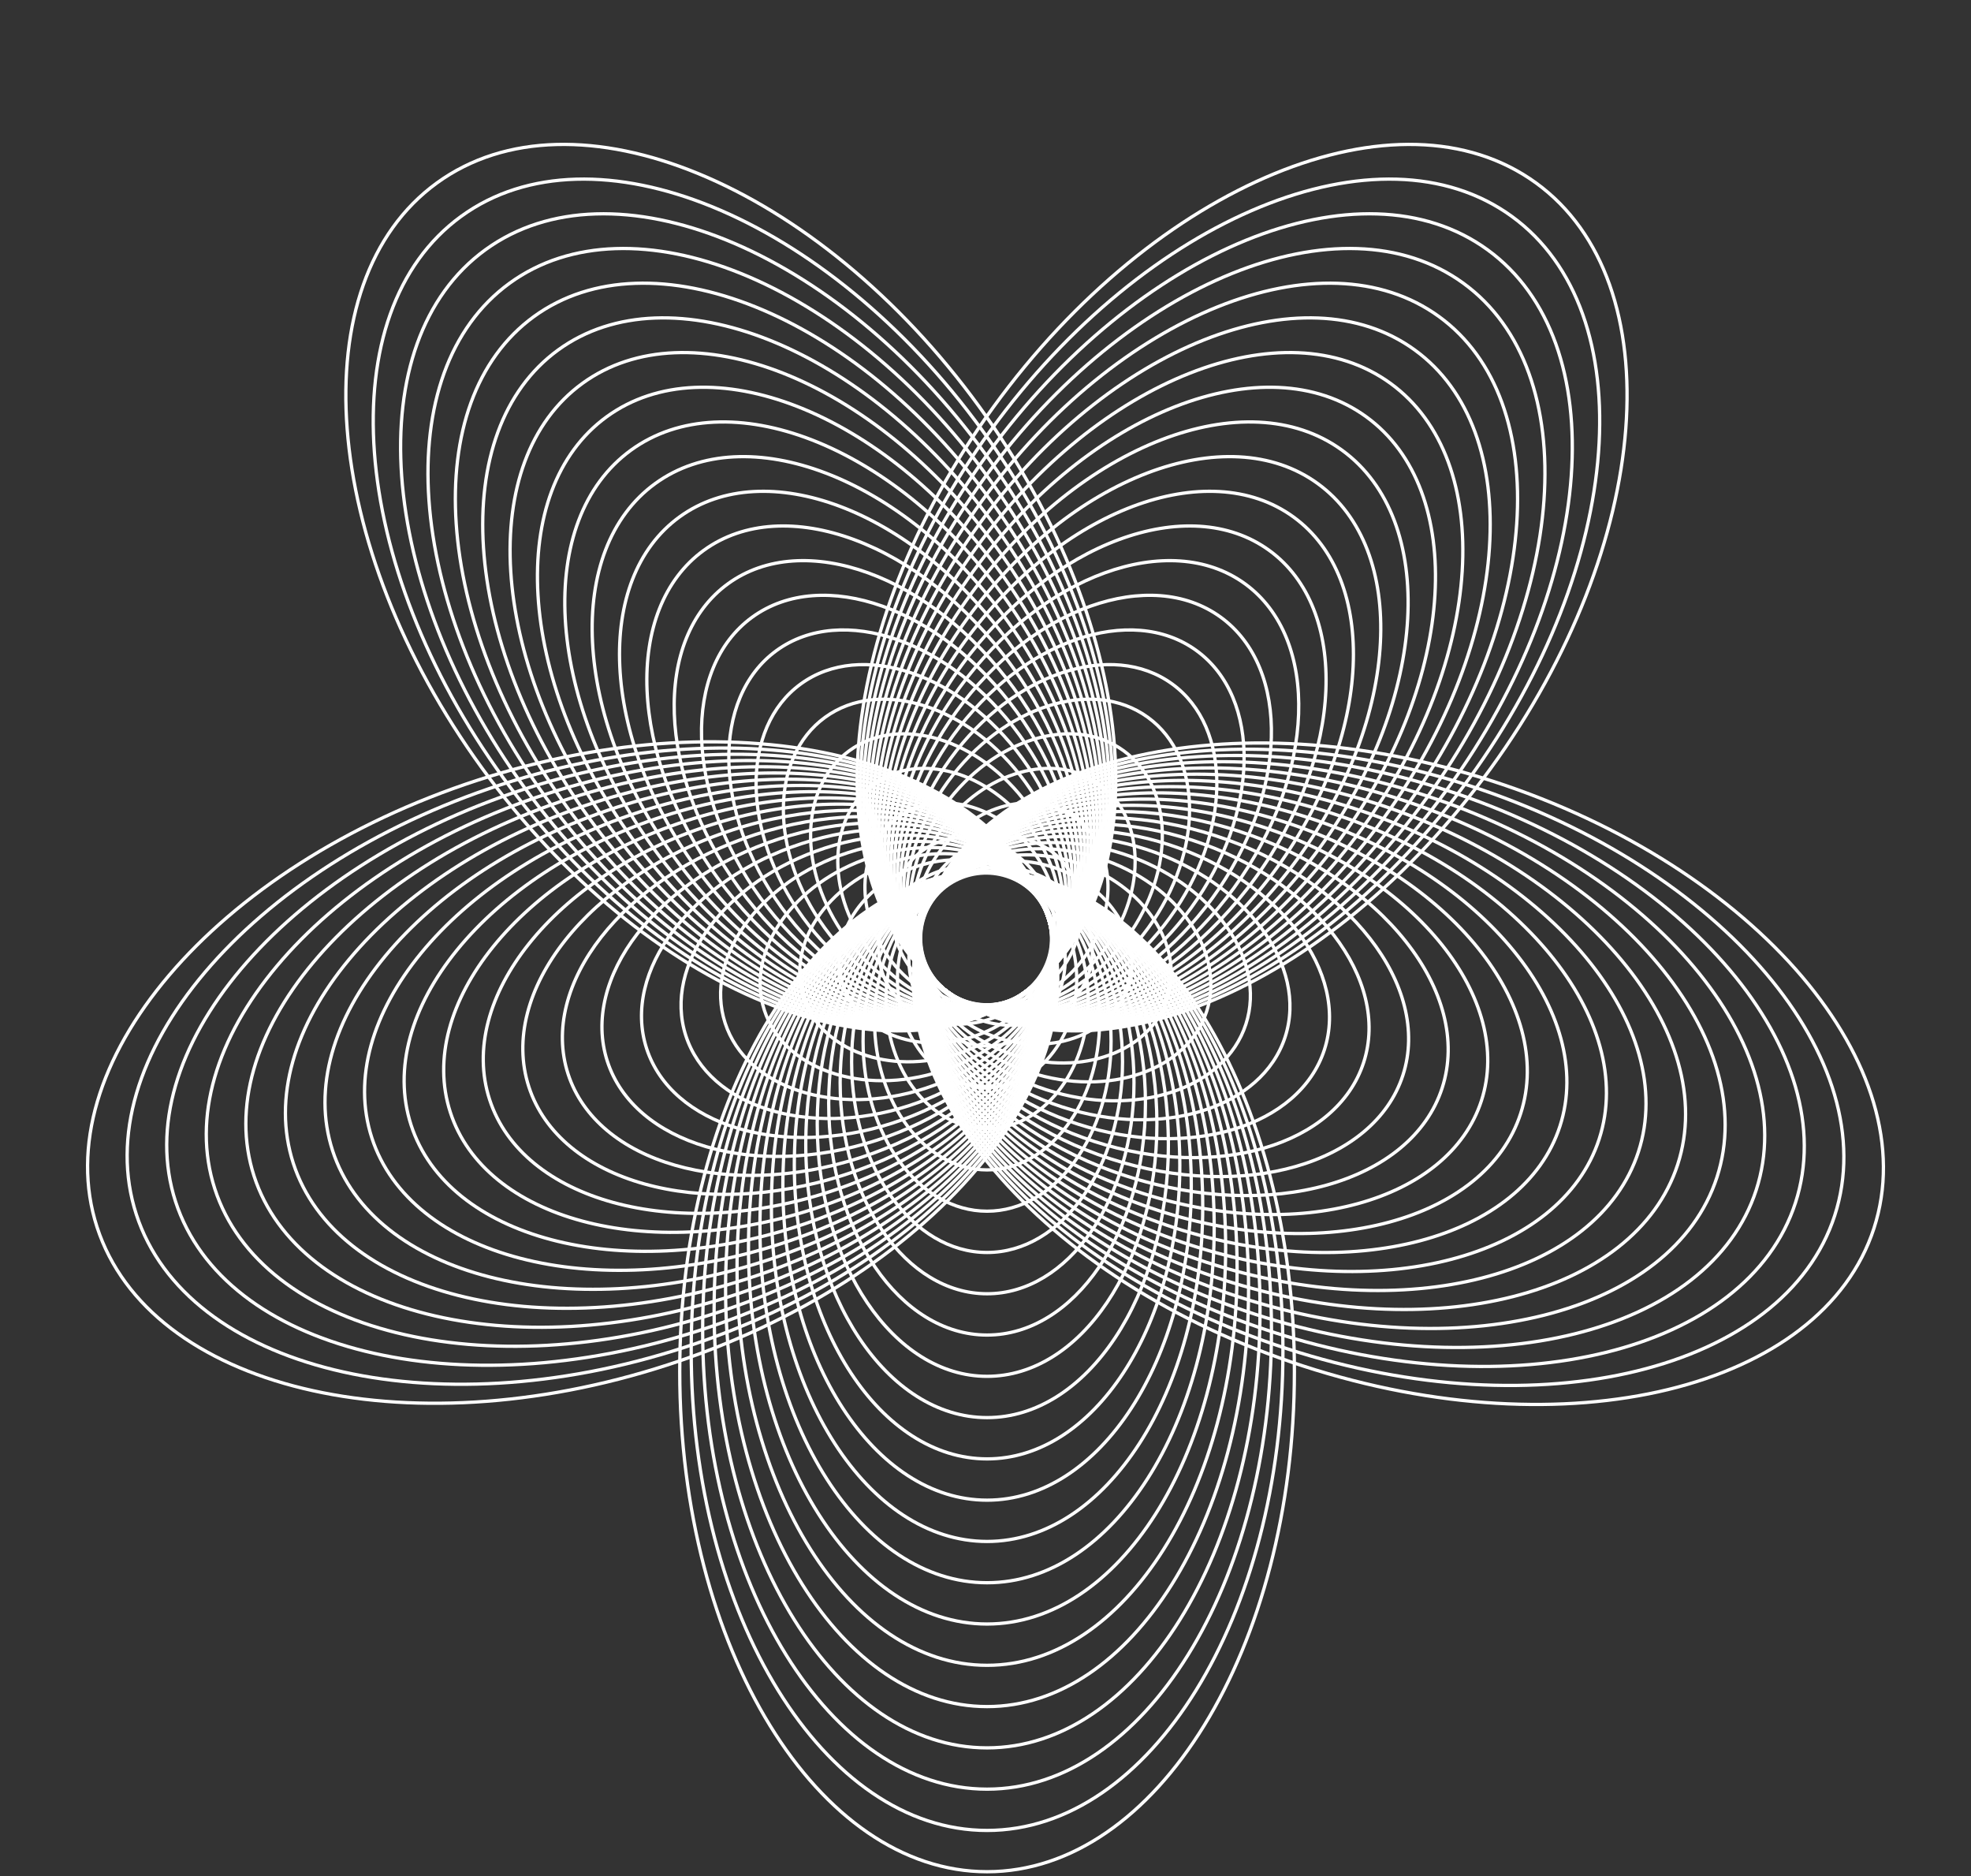 <?xml version="1.0" encoding="UTF-8"?> <svg xmlns="http://www.w3.org/2000/svg" width="600" height="571" viewBox="0 0 600 571" fill="none"><rect x="0" y="0" width="600" height="571" fill="#333333" stroke="none"/> <path d="M300.477 305.804C311.693 305.804 320.785 296.711 320.785 285.495C320.785 274.279 311.693 265.186 300.477 265.186C289.26 265.186 280.168 274.279 280.168 285.495C280.168 296.711 289.26 305.804 300.477 305.804Z" stroke="white"></path> <path d="M394.032 417.422C394.032 459.521 383.523 497.611 366.558 525.16C349.589 552.717 326.211 569.658 300.477 569.658C274.743 569.658 251.365 552.717 234.396 525.16C217.431 497.611 206.922 459.521 206.922 417.422C206.922 375.323 217.431 337.233 234.396 309.684C251.365 282.127 274.743 265.187 300.477 265.187C326.211 265.187 349.589 282.127 366.558 309.684C383.523 337.233 394.032 375.323 394.032 417.422Z" stroke="white"></path> <path d="M324.274 291.777C324.274 306.516 313.57 318.368 300.477 318.368C287.385 318.368 276.681 306.516 276.681 291.777C276.681 277.039 287.385 265.187 300.477 265.187C313.57 265.187 324.274 277.039 324.274 291.777Z" stroke="white"></path> <path d="M327.761 298.06C327.761 316.305 315.464 330.933 300.477 330.933C285.49 330.933 273.192 316.305 273.192 298.06C273.192 279.815 285.49 265.187 300.477 265.187C315.464 265.187 327.761 279.815 327.761 298.06Z" stroke="white"></path> <path d="M331.249 304.342C331.249 326.084 317.368 343.497 300.477 343.497C283.586 343.497 269.705 326.084 269.705 304.342C269.705 282.6 283.586 265.187 300.477 265.187C317.368 265.187 331.249 282.6 331.249 304.342Z" stroke="white"></path> <path d="M334.738 310.624C334.738 323.211 330.877 334.587 324.658 342.805C318.439 351.023 309.885 356.062 300.477 356.062C291.069 356.062 282.515 351.023 276.297 342.805C270.078 334.587 266.217 323.211 266.217 310.624C266.217 298.038 270.078 286.661 276.297 278.443C282.515 270.225 291.069 265.187 300.477 265.187C309.885 265.187 318.439 270.225 324.658 278.443C330.877 286.661 334.738 298.038 334.738 310.624Z" stroke="white"></path> <path d="M338.226 316.906C338.226 331.231 333.972 344.18 327.12 353.536C320.267 362.892 310.841 368.626 300.477 368.626C290.113 368.626 280.688 362.892 273.835 353.536C266.983 344.18 262.729 331.231 262.729 316.906C262.729 302.581 266.983 289.632 273.835 280.277C280.688 270.921 290.113 265.187 300.477 265.187C310.841 265.187 320.267 270.921 327.12 280.277C333.972 289.632 338.226 302.581 338.226 316.906Z" stroke="white"></path> <path d="M341.713 323.189C341.713 339.251 337.068 353.773 329.582 364.265C322.096 374.759 311.798 381.191 300.477 381.191C289.155 381.191 278.858 374.759 271.372 364.265C263.886 353.773 259.241 339.251 259.241 323.189C259.241 307.126 263.886 292.604 271.372 282.112C278.858 271.618 289.155 265.187 300.477 265.187C311.798 265.187 322.096 271.618 329.582 282.112C337.068 292.604 341.713 307.126 341.713 323.189Z" stroke="white"></path> <path d="M345.201 329.471C345.201 347.271 340.164 363.364 332.045 374.994C323.926 386.626 312.757 393.755 300.477 393.755C288.197 393.755 277.028 386.626 268.909 374.994C260.79 363.364 255.753 347.271 255.753 329.471C255.753 311.671 260.79 295.578 268.909 283.948C277.028 272.316 288.197 265.187 300.477 265.187C312.757 265.187 323.926 272.316 332.045 283.948C340.164 295.578 345.201 311.671 345.201 329.471Z" stroke="white"></path> <path d="M348.689 335.753C348.689 355.29 343.26 372.955 334.509 385.722C325.756 398.491 313.715 406.32 300.477 406.32C287.238 406.32 275.197 398.491 266.445 385.722C257.693 372.955 252.265 355.29 252.265 335.753C252.265 316.216 257.693 298.551 266.445 285.784C275.197 273.015 287.238 265.187 300.477 265.187C313.715 265.187 325.756 273.015 334.509 285.784C343.26 298.551 348.689 316.216 348.689 335.753Z" stroke="white"></path> <path d="M352.177 342.035C352.177 363.308 346.357 382.545 336.973 396.449C327.588 410.357 314.675 418.884 300.477 418.884C286.279 418.884 273.366 410.357 263.98 396.449C254.597 382.545 248.777 363.308 248.777 342.035C248.777 320.762 254.597 301.525 263.98 287.621C273.366 273.714 286.279 265.187 300.477 265.187C314.675 265.187 327.588 273.714 336.973 287.621C346.357 301.525 352.177 320.762 352.177 342.035Z" stroke="white"></path> <path d="M355.665 348.318C355.665 371.327 349.454 392.135 339.438 407.176C329.42 422.221 315.635 431.449 300.477 431.449C285.319 431.449 271.534 422.221 261.516 407.176C251.5 392.135 245.289 371.327 245.289 348.318C245.289 325.308 251.5 304.5 261.516 289.459C271.534 274.414 285.319 265.187 300.477 265.187C315.635 265.187 329.42 274.414 339.438 289.459C349.454 304.5 355.665 325.308 355.665 348.318Z" stroke="white"></path> <path d="M359.153 354.6C359.153 379.345 352.551 401.725 341.903 417.903C331.253 434.086 316.596 444.013 300.477 444.013C284.358 444.013 269.702 434.086 259.051 417.903C248.403 401.725 241.801 379.345 241.801 354.6C241.801 329.855 248.403 307.475 259.051 291.296C269.702 275.114 284.358 265.187 300.477 265.187C316.596 265.187 331.253 275.114 341.903 291.296C352.551 307.475 359.153 329.855 359.153 354.6Z" stroke="white"></path> <path d="M362.641 360.882C362.641 387.363 355.648 411.314 344.368 428.63C333.086 445.95 317.557 456.577 300.477 456.577C283.398 456.577 267.869 445.95 256.586 428.63C245.306 411.314 238.313 387.363 238.313 360.882C238.313 334.401 245.306 310.45 256.586 293.134C267.869 275.814 283.398 265.187 300.477 265.187C317.557 265.187 333.086 275.814 344.368 293.134C355.648 310.45 362.641 334.401 362.641 360.882Z" stroke="white"></path> <path d="M366.129 367.164C366.129 395.381 358.745 420.903 346.833 439.356C334.918 457.814 318.517 469.142 300.477 469.142C282.436 469.142 266.036 457.814 254.121 439.356C242.209 420.903 234.825 395.381 234.825 367.164C234.825 338.948 242.209 313.425 254.121 294.973C266.036 276.515 282.436 265.187 300.477 265.187C318.517 265.187 334.918 276.515 346.833 294.973C358.745 313.425 366.129 338.948 366.129 367.164Z" stroke="white"></path> <path d="M369.617 373.446C369.617 403.399 361.842 430.492 349.299 450.082C336.752 469.677 319.479 481.706 300.477 481.706C281.475 481.706 264.202 469.677 251.655 450.082C239.112 430.492 231.337 403.399 231.337 373.446C231.337 343.494 239.112 316.401 251.655 296.811C264.202 277.216 281.475 265.187 300.477 265.187C319.479 265.187 336.752 277.216 349.299 296.811C361.842 316.401 369.617 343.494 369.617 373.446Z" stroke="white"></path> <path d="M373.105 379.729C373.105 411.416 364.939 440.081 351.764 460.808C338.585 481.54 320.44 494.271 300.477 494.271C280.514 494.271 262.369 481.54 249.19 460.808C236.015 440.081 227.85 411.416 227.85 379.729C227.85 348.041 236.015 319.377 249.19 298.65C262.369 277.917 280.514 265.187 300.477 265.187C320.44 265.187 338.585 277.917 351.764 298.65C364.939 319.377 373.105 348.041 373.105 379.729Z" stroke="white"></path> <path d="M376.592 386.011C376.592 419.434 368.036 449.669 354.229 471.533C340.419 493.403 321.402 506.835 300.477 506.835C279.552 506.835 260.535 493.403 246.724 471.533C232.917 449.669 224.361 419.434 224.361 386.011C224.361 352.588 232.917 322.352 246.724 300.489C260.535 278.618 279.552 265.187 300.477 265.187C321.402 265.187 340.419 278.618 354.229 300.489C368.036 322.352 376.592 352.588 376.592 386.011Z" stroke="white"></path> <path d="M380.08 392.293C380.08 427.452 371.134 459.258 356.695 482.259C342.252 505.266 322.363 519.4 300.477 519.4C278.591 519.4 258.702 505.266 244.259 482.259C229.82 459.258 220.874 427.452 220.874 392.293C220.874 357.135 229.82 325.328 244.259 302.327C258.702 279.32 278.591 265.187 300.477 265.187C322.363 265.187 342.252 279.32 356.695 302.327C371.134 325.328 380.08 357.135 380.08 392.293Z" stroke="white"></path> <path d="M383.568 398.575C383.568 435.469 374.231 468.846 359.161 492.984C344.086 517.129 323.325 531.964 300.477 531.964C277.629 531.964 256.868 517.129 241.793 492.984C226.723 468.846 217.386 435.469 217.386 398.575C217.386 361.682 226.723 328.304 241.793 304.166C256.868 280.021 277.629 265.187 300.477 265.187C323.325 265.187 344.086 280.021 359.161 304.166C374.231 328.304 383.568 361.682 383.568 398.575Z" stroke="white"></path> <path d="M387.056 404.858C387.056 443.487 377.328 478.435 361.626 503.71C345.92 528.992 324.287 544.529 300.477 544.529C276.667 544.529 255.033 528.992 239.327 503.71C223.625 478.435 213.897 443.487 213.897 404.858C213.897 366.229 223.625 331.28 239.327 306.006C255.033 280.723 276.667 265.187 300.477 265.187C324.287 265.187 345.92 280.723 361.626 306.006C377.328 331.28 387.056 366.229 387.056 404.858Z" stroke="white"></path> <path d="M390.544 411.14C390.544 451.504 380.425 488.023 364.092 514.435C347.754 540.855 325.249 557.093 300.477 557.093C275.705 557.093 253.199 540.855 236.861 514.435C220.528 488.023 210.41 451.504 210.41 411.14C210.41 370.776 220.528 334.257 236.861 307.845C253.199 281.425 275.705 265.187 300.477 265.187C325.249 265.187 347.754 281.425 364.092 307.845C380.425 334.257 390.544 370.776 390.544 411.14Z" stroke="white"></path> <path d="M319.519 292.296C322.985 281.629 317.148 270.171 306.48 266.705C295.813 263.239 284.356 269.077 280.89 279.744C277.424 290.412 283.262 301.869 293.929 305.335C304.596 308.801 316.053 302.963 319.519 292.296Z" stroke="white"></path> <path d="M454.585 237.812C494.624 250.821 527.603 272.587 548.561 297.234C569.525 321.889 578.412 349.357 570.46 373.831C562.508 398.306 539.172 415.305 507.72 422.928C476.277 430.549 436.804 428.774 396.765 415.764C356.726 402.755 323.748 380.99 302.79 356.342C281.826 331.688 272.938 304.22 280.891 279.745C288.843 255.27 312.178 238.272 343.631 230.648C375.073 223.027 414.547 224.802 454.585 237.812Z" stroke="white"></path> <path d="M313.534 265.33C327.551 269.884 335.516 283.727 331.47 296.179C327.424 308.631 312.844 315.148 298.827 310.594C284.81 306.039 276.845 292.197 280.891 279.745C284.937 267.293 299.517 260.776 313.534 265.33Z" stroke="white"></path> <path d="M320.587 263.954C337.939 269.592 348.051 285.808 343.419 300.062C338.788 314.315 321.076 321.49 303.724 315.852C286.372 310.214 276.26 293.998 280.891 279.745C285.522 265.492 303.235 258.316 320.587 263.954Z" stroke="white"></path> <path d="M327.639 262.578C348.317 269.297 360.588 287.88 355.369 303.944C350.149 320.008 329.298 327.829 308.62 321.111C287.943 314.392 275.671 295.809 280.891 279.745C286.11 263.68 306.961 255.859 327.639 262.578Z" stroke="white"></path> <path d="M334.692 261.202C346.662 265.092 356.288 272.279 362.183 280.733C368.077 289.187 370.226 298.879 367.318 307.827C364.411 316.774 356.976 323.353 347.238 326.727C337.501 330.102 325.488 330.259 313.518 326.369C301.547 322.48 291.921 315.293 286.026 306.838C280.132 298.385 277.984 288.692 280.891 279.745C283.798 270.797 291.233 264.219 300.971 260.844C310.709 257.469 322.721 257.313 334.692 261.202Z" stroke="white"></path> <path d="M341.744 259.826C355.368 264.253 366.369 272.3 373.149 281.708C379.93 291.116 382.471 301.852 379.268 311.709C376.065 321.566 367.7 328.758 356.684 332.384C345.669 336.01 332.039 336.054 318.415 331.628C304.791 327.201 293.79 319.154 287.01 309.746C280.23 300.338 277.688 289.601 280.891 279.745C284.094 269.888 292.46 262.696 303.476 259.069C314.491 255.443 328.12 255.399 341.744 259.826Z" stroke="white"></path> <path d="M348.797 258.451C364.073 263.415 376.448 272.32 384.114 282.682C391.781 293.045 394.716 304.825 391.217 315.592C387.719 326.36 378.42 334.165 366.126 338.043C353.834 341.92 338.588 341.85 323.311 336.887C308.035 331.923 295.66 323.018 287.994 312.656C280.327 302.293 277.392 290.513 280.891 279.745C284.389 268.978 293.688 261.172 305.982 257.295C318.274 253.418 333.52 253.487 348.797 258.451Z" stroke="white"></path> <path d="M355.85 257.075C372.778 262.575 386.527 272.339 395.079 283.654C403.632 294.971 406.962 307.796 403.167 319.475C399.372 331.153 389.14 339.573 375.569 343.701C362 347.828 345.137 347.645 328.208 342.145C311.28 336.644 297.531 326.881 288.979 315.566C280.426 304.249 277.096 291.424 280.891 279.745C284.686 268.066 294.918 259.647 308.489 255.519C322.058 251.392 338.921 251.574 355.85 257.075Z" stroke="white"></path> <path d="M362.902 255.698C381.482 261.736 396.605 272.357 406.043 284.625C415.483 296.896 419.207 310.766 415.116 323.357C411.025 335.948 399.859 344.98 385.01 349.359C370.164 353.736 351.686 353.44 333.105 347.403C314.525 341.366 299.402 330.744 289.964 318.476C280.524 306.206 276.8 292.335 280.891 279.745C284.982 267.154 296.148 258.121 310.997 253.743C325.843 249.365 344.321 249.661 362.902 255.698Z" stroke="white"></path> <path d="M369.955 254.323C390.186 260.896 406.683 272.376 417.007 285.597C427.334 298.821 431.453 313.736 427.066 327.24C422.678 340.743 410.578 350.389 394.451 355.017C378.328 359.645 358.234 359.236 338.002 352.662C317.77 346.088 301.273 334.609 290.949 321.388C280.623 308.164 276.503 293.248 280.891 279.745C285.278 266.241 297.379 256.596 313.506 251.967C329.629 247.34 349.723 247.749 369.955 254.323Z" stroke="white"></path> <path d="M377.007 252.946C398.89 260.057 416.761 272.394 427.971 286.567C439.184 300.744 443.7 316.706 439.016 331.122C434.331 345.539 421.296 355.797 403.892 360.676C386.492 365.553 364.782 365.03 342.899 357.92C321.016 350.81 303.146 338.473 291.936 324.299C280.723 310.122 276.207 294.161 280.891 279.744C285.575 265.328 298.611 255.069 316.015 250.191C333.415 245.313 355.124 245.836 377.007 252.946Z" stroke="white"></path> <path d="M384.06 251.571C407.594 259.217 426.838 272.412 438.934 287.538C451.034 302.668 455.946 319.675 450.965 335.005C445.984 350.335 432.013 361.207 413.332 366.335C394.655 371.462 371.33 370.825 347.796 363.179C324.262 355.532 305.018 342.337 292.921 327.211C280.822 312.081 275.91 295.074 280.891 279.745C285.872 264.415 299.842 253.543 318.524 248.414C337.201 243.287 360.526 243.924 384.06 251.571Z" stroke="white"></path> <path d="M391.112 250.195C416.297 258.378 436.915 272.43 449.898 288.509C462.884 304.591 468.192 322.644 462.915 338.888C457.637 355.131 442.731 366.616 422.771 371.994C402.818 377.371 377.878 376.621 352.693 368.438C327.508 360.254 306.89 346.202 293.908 330.124C280.922 314.041 275.613 295.988 280.891 279.745C286.169 263.501 301.075 252.017 321.034 246.638C340.988 241.261 365.928 242.012 391.112 250.195Z" stroke="white"></path> <path d="M398.165 248.819C425 257.538 446.992 272.447 460.86 289.478C474.733 306.514 480.439 325.613 474.864 342.77C469.289 359.928 453.447 372.025 432.211 377.653C410.98 383.279 384.425 382.415 357.59 373.696C330.754 364.976 308.763 350.067 294.894 333.036C281.022 316.001 275.316 296.902 280.891 279.744C286.465 262.587 302.308 250.489 323.544 244.861C344.774 239.235 371.329 240.099 398.165 248.819Z" stroke="white"></path> <path d="M405.218 247.443C433.704 256.699 457.069 272.465 471.823 290.448C486.582 308.436 492.685 328.581 486.813 346.653C480.942 364.725 464.163 377.435 441.65 383.312C419.143 389.188 390.973 388.21 362.487 378.954C334.001 369.699 310.636 353.932 295.881 335.949C281.122 317.961 275.019 297.816 280.891 279.745C286.763 261.673 303.541 248.963 326.054 243.085C348.561 237.209 376.731 238.187 405.218 247.443Z" stroke="white"></path> <path d="M412.27 246.067C442.407 255.859 467.145 272.482 482.786 291.418C498.432 310.358 504.932 331.549 498.763 350.535C492.594 369.521 474.88 382.844 451.089 388.971C427.305 395.097 397.521 394.005 367.384 384.213C337.247 374.421 312.509 357.797 296.868 338.862C281.222 319.921 274.722 298.73 280.891 279.744C287.06 260.758 304.775 247.435 328.565 241.308C352.349 235.183 382.133 236.275 412.27 246.067Z" stroke="white"></path> <path d="M419.323 244.692C451.11 255.02 477.221 272.5 493.749 292.388C510.281 312.281 517.178 334.518 510.712 354.418C504.246 374.319 485.595 388.255 460.528 394.631C435.467 401.006 404.068 399.8 372.281 389.472C340.493 379.144 314.382 361.663 297.855 341.776C281.323 321.882 274.425 299.645 280.891 279.745C287.357 259.844 306.008 245.909 331.075 239.532C356.136 233.157 387.535 234.363 419.323 244.692Z" stroke="white"></path> <path d="M426.375 243.316C459.813 254.18 487.298 272.518 504.711 293.357C522.13 314.203 529.425 337.486 522.662 358.301C515.899 379.116 496.311 393.665 469.967 400.291C443.63 406.915 410.615 405.595 377.178 394.731C343.74 383.866 316.255 365.528 298.842 344.689C281.423 323.843 274.128 300.56 280.891 279.745C287.654 258.93 307.242 244.382 333.586 237.756C359.923 231.131 392.938 232.451 426.375 243.316Z" stroke="white"></path> <path d="M433.428 241.94C468.516 253.34 497.374 272.535 515.674 294.326C533.979 316.124 541.672 340.454 534.612 362.184C527.551 383.914 507.027 399.074 479.405 405.95C451.792 412.823 417.163 411.39 382.075 399.989C346.987 388.588 318.129 369.393 299.829 347.602C281.524 325.804 273.831 301.475 280.891 279.745C287.952 258.015 308.476 242.854 336.098 235.979C363.711 229.105 398.34 230.539 433.428 241.94Z" stroke="white"></path> <path d="M440.48 240.564C477.219 252.501 507.45 272.552 526.636 295.296C545.828 318.046 553.919 343.422 546.561 366.066C539.203 388.711 517.742 404.484 488.844 411.609C459.954 418.732 423.71 417.184 386.971 405.247C350.233 393.31 320.002 373.259 300.816 350.515C281.624 327.765 273.533 302.39 280.891 279.745C288.249 257.1 309.71 241.327 338.608 234.202C367.498 227.079 403.742 228.627 440.48 240.564Z" stroke="white"></path> <path d="M447.533 239.188C485.922 251.661 517.527 272.569 537.599 296.265C557.677 319.967 566.166 346.389 558.511 369.949C550.856 393.509 528.457 409.894 498.282 417.268C468.116 424.641 430.257 422.979 391.869 410.506C353.48 398.032 321.875 377.124 301.803 353.429C281.725 329.726 273.236 303.304 280.891 279.745C288.546 256.185 310.944 239.799 341.12 232.425C371.286 225.053 409.145 226.714 447.533 239.188Z" stroke="white"></path> <path d="M312.509 269.151C303.435 262.558 290.734 264.57 284.141 273.644C277.549 282.718 279.56 295.418 288.634 302.011C297.708 308.604 310.409 306.592 317.002 297.518C323.594 288.444 321.583 275.744 312.509 269.151Z" stroke="white"></path> <path d="M302.429 123.859C327.174 89.8 358.065 65.162 387.983 52.846C417.909 40.527 446.779 40.562 467.598 55.689C488.418 70.815 497.373 98.261 494.904 130.529C492.436 162.788 478.55 199.781 453.804 233.84C429.059 267.899 398.168 292.538 368.251 304.853C338.324 317.173 309.454 317.137 288.635 302.011C267.815 286.885 258.86 259.439 261.329 227.17C263.797 194.911 277.684 157.919 302.429 123.859Z" stroke="white"></path> <path d="M285.013 266.511C293.676 254.587 309.302 251.29 319.895 258.986C330.487 266.681 332.18 282.562 323.517 294.485C314.854 306.409 299.227 309.706 288.635 302.011C278.043 294.315 276.35 278.434 285.013 266.511Z" stroke="white"></path> <path d="M285.884 259.378C296.608 244.618 315.155 240.012 327.28 248.821C339.404 257.63 340.755 276.693 330.031 291.453C319.307 306.214 300.76 310.82 288.635 302.011C276.51 293.202 275.16 274.139 285.884 259.378Z" stroke="white"></path> <path d="M286.755 252.246C299.534 234.656 321 228.728 334.665 238.656C348.33 248.584 349.325 270.831 336.545 288.421C323.766 306.011 302.3 311.939 288.635 302.011C274.97 292.083 273.975 269.836 286.755 252.246Z" stroke="white"></path> <path d="M287.625 245.113C295.024 234.93 304.834 227.996 314.696 225.003C324.557 222.009 334.439 222.961 342.05 228.491C349.661 234.021 353.62 243.125 353.821 253.429C354.021 263.733 350.458 275.206 343.06 285.388C335.662 295.571 325.851 302.505 315.99 305.499C306.128 308.492 296.246 307.54 288.635 302.011C281.024 296.481 277.065 287.377 276.865 277.073C276.664 266.769 280.227 255.296 287.625 245.113Z" stroke="white"></path> <path d="M288.496 237.981C296.916 226.391 307.969 218.416 319.011 214.875C330.055 211.333 341.051 212.234 349.435 218.326C357.82 224.418 362.075 234.597 362.12 246.194C362.164 257.791 357.994 270.767 349.574 282.356C341.154 293.946 330.102 301.921 319.059 305.462C308.016 309.003 297.02 308.103 288.635 302.011C280.25 295.919 275.996 285.739 275.951 274.142C275.906 262.546 280.076 249.57 288.496 237.981Z" stroke="white"></path> <path d="M289.367 230.849C298.808 217.854 311.102 208.836 323.326 204.747C335.55 200.658 347.661 201.507 356.821 208.162C365.98 214.817 370.53 226.072 370.419 238.962C370.307 251.851 365.53 266.33 356.089 279.325C346.647 292.32 334.353 301.337 322.13 305.426C309.905 309.515 297.794 308.666 288.635 302.011C279.476 295.357 274.926 284.101 275.037 271.211C275.148 258.322 279.925 243.844 289.367 230.849Z" stroke="white"></path> <path d="M290.238 223.716C300.7 209.315 314.235 199.256 327.639 194.619C341.045 189.982 354.271 190.779 364.206 197.997C374.14 205.215 378.985 217.547 378.718 231.73C378.45 245.911 373.066 261.892 362.603 276.292C352.14 290.693 338.606 300.751 325.202 305.388C311.796 310.026 298.57 309.229 288.635 302.011C278.7 294.793 273.855 282.46 274.123 268.278C274.391 254.097 279.775 238.116 290.238 223.716Z" stroke="white"></path> <path d="M291.109 216.583C302.592 200.778 317.367 189.677 331.951 184.492C346.538 179.306 360.881 180.051 371.591 187.832C382.301 195.614 387.441 209.024 387.017 224.5C386.592 239.972 380.601 257.454 369.117 273.26C357.634 289.065 342.859 300.166 328.275 305.351C313.688 310.537 299.345 309.793 288.635 302.011C277.925 294.23 272.785 280.819 273.209 265.344C273.634 249.871 279.625 232.389 291.109 216.583Z" stroke="white"></path> <path d="M291.979 209.45C304.483 192.24 320.499 180.098 336.263 174.365C352.031 168.63 367.489 169.321 378.976 177.667C390.463 186.012 395.897 200.501 395.316 217.269C394.734 234.033 388.136 253.017 375.632 270.227C363.128 287.438 347.112 299.58 331.348 305.313C315.581 311.047 300.122 310.356 288.635 302.011C277.148 293.665 271.714 279.176 272.295 262.409C272.877 245.644 279.475 226.661 291.979 209.45Z" stroke="white"></path> <path d="M292.85 202.318C306.375 183.703 323.63 170.52 340.574 164.238C357.522 157.955 374.098 158.592 386.361 167.502C398.625 176.412 404.353 191.979 403.615 210.039C402.877 228.095 395.671 248.58 382.146 267.195C368.622 285.81 351.366 298.994 334.422 305.275C317.474 311.558 300.898 310.921 288.635 302.011C276.372 293.101 270.643 277.534 271.382 259.474C272.12 241.418 279.326 220.933 292.85 202.318Z" stroke="white"></path> <path d="M293.721 195.185C308.266 175.166 326.761 160.941 344.885 154.111C363.013 147.279 380.706 147.863 393.746 157.337C406.787 166.812 412.809 183.458 411.914 202.81C411.019 222.158 403.205 244.144 388.66 264.163C374.116 284.182 355.62 298.407 337.496 305.237C319.368 312.069 301.675 311.485 288.635 302.011C275.595 292.537 269.572 275.89 270.468 256.538C271.363 237.191 279.176 215.205 293.721 195.185Z" stroke="white"></path> <path d="M294.592 188.052C310.157 166.629 329.892 151.363 349.196 143.984C368.504 136.603 387.314 137.133 401.132 147.172C414.949 157.211 421.266 174.937 420.213 195.581C419.161 216.22 410.74 239.707 395.175 261.13C379.61 282.554 359.874 297.82 340.571 305.199C321.262 312.579 302.453 312.05 288.635 302.011C274.817 291.972 268.501 274.246 269.554 253.602C270.606 232.963 279.027 209.476 294.592 188.052Z" stroke="white"></path> <path d="M295.463 180.92C312.048 158.092 333.023 141.785 353.506 133.857C373.995 125.928 393.922 126.404 408.517 137.007C423.112 147.611 429.722 166.416 428.512 188.353C427.302 210.283 418.275 235.27 401.689 258.098C385.104 280.926 364.129 297.234 343.646 305.161C323.157 313.09 303.23 312.615 288.635 302.011C274.04 291.407 267.43 272.602 268.64 250.666C269.849 228.736 278.877 203.748 295.463 180.92Z" stroke="white"></path> <path d="M296.333 173.788C313.939 149.556 336.154 132.207 357.816 123.731C379.485 115.253 400.529 115.674 415.902 126.843C431.275 138.012 438.178 157.896 436.811 181.124C435.444 204.346 425.809 230.834 408.204 255.066C390.598 279.298 368.383 296.647 346.721 305.123C325.052 313.601 304.008 313.18 288.635 302.011C273.262 290.842 266.359 270.957 267.726 247.729C269.093 224.508 278.728 198.019 296.333 173.788Z" stroke="white"></path> <path d="M297.204 166.655C315.83 141.019 339.284 122.628 362.126 113.604C384.974 104.577 407.137 104.944 423.287 116.678C439.438 128.412 446.635 149.376 445.11 173.896C443.586 198.408 433.344 226.398 414.718 252.033C396.092 277.669 372.638 296.06 349.796 305.084C326.948 314.111 304.785 313.745 288.635 302.011C272.484 290.277 265.288 269.312 266.812 244.792C268.336 220.28 278.579 192.291 297.204 166.655Z" stroke="white"></path> <path d="M298.075 159.522C317.721 132.482 342.414 113.051 366.436 103.478C390.464 93.902 413.744 94.214 430.672 106.513C447.601 118.812 455.091 140.857 453.409 166.668C451.728 192.471 440.878 221.961 421.232 249.001C401.587 276.041 376.893 295.473 352.872 305.046C328.843 314.621 305.563 314.31 288.635 302.011C271.706 289.712 264.216 267.667 265.898 241.856C267.579 216.052 278.429 186.562 298.075 159.522Z" stroke="white"></path> <path d="M298.946 152.39C319.611 123.946 345.545 103.473 370.745 93.352C395.953 83.228 420.351 83.484 438.058 96.349C455.764 109.213 463.547 132.338 461.708 159.44C459.87 186.535 448.412 217.526 427.747 245.97C407.081 274.413 381.148 294.887 355.947 305.008C330.739 315.132 306.341 314.876 288.635 302.011C270.928 289.147 263.145 266.022 264.984 238.919C266.823 211.825 278.28 180.834 298.946 152.39Z" stroke="white"></path> <path d="M299.817 145.257C321.502 115.41 348.675 93.895 375.055 83.225C401.442 72.552 426.958 72.754 445.443 86.183C463.927 99.613 472.004 123.818 470.007 152.212C468.011 180.598 455.947 213.089 434.261 242.937C412.576 272.785 385.403 294.299 359.023 304.969C332.635 315.642 307.119 315.441 288.635 302.011C270.15 288.581 262.074 264.376 264.07 235.982C266.066 207.596 278.131 175.105 299.817 145.257Z" stroke="white"></path> <path d="M300.687 138.124C323.393 106.873 351.805 84.317 379.364 73.099C406.931 61.877 433.565 62.023 452.828 76.018C472.091 90.013 480.46 115.299 478.306 144.984C476.153 174.661 463.481 208.653 440.776 239.904C418.07 271.156 389.658 293.712 362.099 304.93C334.532 316.152 307.898 316.006 288.635 302.011C269.372 288.015 261.003 262.73 263.157 233.045C265.31 203.368 277.982 169.376 300.687 138.124Z" stroke="white"></path> <path d="M301.558 130.992C325.284 98.337 354.935 74.74 383.673 62.972C412.42 51.202 440.172 51.293 460.213 65.853C480.254 80.414 488.917 106.78 486.605 137.757C484.295 168.725 471.015 204.217 447.29 236.872C423.564 269.528 393.913 293.125 365.175 304.892C336.428 316.663 308.676 316.572 288.635 302.011C268.594 287.45 259.931 261.085 262.243 230.107C264.553 199.139 277.833 163.647 301.558 130.992Z" stroke="white"></path> <path d="M288.076 269.151C279.001 275.744 276.99 288.444 283.583 297.518C290.175 306.592 302.876 308.604 311.95 302.011C321.024 295.418 323.035 282.718 316.443 273.644C309.85 264.57 297.15 262.558 288.076 269.151Z" stroke="white"></path> <path d="M146.78 233.84C122.035 199.781 108.148 162.789 105.68 130.529C103.211 98.261 112.167 70.815 132.986 55.689C153.806 40.562 182.676 40.527 212.602 52.846C242.52 65.162 273.41 89.8 298.156 123.86C322.901 157.919 336.788 194.911 339.256 227.17C341.725 259.439 332.769 286.885 311.95 302.011C291.13 317.137 262.26 317.173 232.334 304.854C202.417 292.538 171.526 267.899 146.78 233.84Z" stroke="white"></path> <path d="M277.068 294.486C268.405 282.562 270.098 266.682 280.69 258.986C291.282 251.29 306.909 254.588 315.572 266.511C324.235 278.435 322.542 294.315 311.95 302.011C301.357 309.707 285.731 306.409 277.068 294.486Z" stroke="white"></path> <path d="M270.554 291.453C259.83 276.693 261.18 257.63 273.305 248.821C285.43 240.012 303.977 244.618 314.701 259.378C325.425 274.139 324.074 293.202 311.95 302.011C299.825 310.82 281.278 306.214 270.554 291.453Z" stroke="white"></path> <path d="M264.039 288.421C251.26 270.832 252.255 248.585 265.92 238.656C279.585 228.728 301.05 234.656 313.83 252.246C326.61 269.836 325.615 292.083 311.95 302.011C298.285 311.939 276.819 306.011 264.039 288.421Z" stroke="white"></path> <path d="M257.525 285.389C250.127 275.206 246.564 263.733 246.764 253.429C246.964 243.125 250.923 234.021 258.535 228.491C266.146 222.962 276.028 222.01 285.889 225.003C295.751 227.997 305.561 234.931 312.959 245.113C320.357 255.296 323.921 266.769 323.72 277.073C323.52 287.377 319.561 296.481 311.95 302.011C304.338 307.541 294.457 308.493 284.595 305.499C274.733 302.506 264.923 295.572 257.525 285.389Z" stroke="white"></path> <path d="M251.01 282.357C242.59 270.767 238.42 257.791 238.465 246.195C238.51 234.598 242.765 224.418 251.149 218.326C259.534 212.235 270.53 211.334 281.573 214.875C292.616 218.416 303.668 226.392 312.088 237.981C320.509 249.57 324.678 262.546 324.634 274.143C324.589 285.74 320.334 295.919 311.95 302.011C303.565 308.103 292.569 309.004 281.526 305.463C270.483 301.921 259.431 293.946 251.01 282.357Z" stroke="white"></path> <path d="M244.496 279.324C235.055 266.329 230.278 251.85 230.166 238.962C230.055 226.072 234.605 214.816 243.764 208.161C252.923 201.507 265.034 200.658 277.259 204.747C289.482 208.836 301.776 217.853 311.218 230.848C320.659 243.843 325.436 258.322 325.548 271.21C325.659 284.1 321.109 295.356 311.95 302.011C302.79 308.665 290.679 309.515 278.455 305.425C266.231 301.337 253.938 292.319 244.496 279.324Z" stroke="white"></path> <path d="M237.982 276.292C227.519 261.891 222.135 245.911 221.867 231.73C221.599 217.547 226.444 205.214 236.379 197.996C246.313 190.779 259.54 189.982 272.946 194.619C286.35 199.256 299.884 209.315 310.347 223.715C320.809 238.116 326.194 254.096 326.461 268.277C326.729 282.46 321.884 294.793 311.95 302.011C302.015 309.228 288.789 310.025 275.383 305.388C261.979 300.751 248.444 290.692 237.982 276.292Z" stroke="white"></path> <path d="M231.467 273.259C219.984 257.454 213.992 239.971 213.568 224.499C213.143 209.023 218.283 195.613 228.994 187.831C239.704 180.05 254.046 179.306 268.633 184.492C283.217 189.677 297.993 200.777 309.476 216.583C320.959 232.388 326.951 249.87 327.375 265.343C327.8 280.818 322.66 294.229 311.95 302.01C301.239 309.792 286.897 310.536 272.31 305.35C257.726 300.165 242.951 289.065 231.467 273.259Z" stroke="white"></path> <path d="M224.953 270.227C212.449 253.017 205.85 234.033 205.269 217.269C204.687 200.501 210.122 186.012 221.608 177.667C233.095 169.321 248.554 168.63 264.321 174.365C280.086 180.098 296.101 192.24 308.605 209.45C321.109 226.661 327.708 245.644 328.289 262.409C328.871 279.176 323.436 293.665 311.95 302.011C300.463 310.356 285.004 311.047 269.236 305.313C253.472 299.58 237.457 287.438 224.953 270.227Z" stroke="white"></path> <path d="M218.438 267.195C204.914 248.581 197.708 228.095 196.97 210.04C196.231 191.98 201.96 176.412 214.223 167.502C226.487 158.593 243.062 157.955 260.01 164.238C276.954 170.52 294.21 183.703 307.734 202.318C321.259 220.933 328.465 241.418 329.203 259.474C329.941 277.534 324.213 293.101 311.95 302.011C299.686 310.921 283.11 311.559 266.163 305.275C249.219 298.994 231.963 285.81 218.438 267.195Z" stroke="white"></path> <path d="M211.924 264.163C197.379 244.143 189.566 222.157 188.671 202.81C187.775 183.458 193.798 166.811 206.838 157.337C219.878 147.863 237.571 147.279 255.699 154.111C273.823 160.941 292.319 175.166 306.864 195.185C321.408 215.204 329.222 237.19 330.117 256.538C331.012 275.89 324.99 292.536 311.95 302.011C298.909 311.485 281.216 312.069 263.088 305.237C244.964 298.407 226.469 284.182 211.924 264.163Z" stroke="white"></path> <path d="M205.41 261.131C189.844 239.707 181.424 216.22 180.372 195.581C179.319 174.937 185.635 157.211 199.453 147.172C213.27 137.133 232.08 136.604 251.389 143.984C270.692 151.363 290.428 166.629 305.993 188.053C321.558 209.476 329.978 232.963 331.031 253.602C332.083 274.246 325.767 291.972 311.949 302.011C298.132 312.05 279.322 312.58 260.014 305.199C240.71 297.82 220.975 282.554 205.41 261.131Z" stroke="white"></path> <path d="M198.895 258.099C182.31 235.271 173.282 210.283 172.072 188.353C170.863 166.417 177.472 147.612 192.068 137.008C206.663 126.404 226.59 125.929 247.078 133.858C267.561 141.785 288.537 158.093 305.122 180.92C321.707 203.748 330.735 228.736 331.945 250.666C333.154 272.602 326.545 291.407 311.949 302.011C297.354 312.615 277.427 313.09 256.939 305.161C236.456 297.234 215.48 280.926 198.895 258.099Z" stroke="white"></path> <path d="M192.381 255.066C174.775 230.834 165.14 204.345 163.773 181.124C162.406 157.896 169.31 138.011 184.682 126.842C200.055 115.673 221.1 115.253 242.768 123.731C264.431 132.206 286.646 149.555 304.251 173.787C321.856 198.019 331.492 224.508 332.858 247.729C334.226 270.957 327.322 290.842 311.949 302.011C296.577 313.179 275.532 313.6 253.863 305.122C232.201 296.647 209.986 279.298 192.381 255.066Z" stroke="white"></path> <path d="M185.866 252.034C167.241 226.398 156.998 198.408 155.474 173.896C153.95 149.376 161.147 128.412 177.297 116.678C193.448 104.944 215.61 104.578 238.458 113.604C261.3 122.629 284.755 141.019 303.38 166.655C322.006 192.291 332.248 220.28 333.772 244.793C335.297 269.312 328.1 290.277 311.949 302.011C295.799 313.745 273.637 314.111 250.788 305.084C227.946 296.06 204.492 277.67 185.866 252.034Z" stroke="white"></path> <path d="M179.352 249.001C159.707 221.961 148.857 192.471 147.176 166.668C145.494 140.857 152.984 118.812 169.912 106.513C186.841 94.214 210.121 93.902 234.149 103.478C258.17 113.051 282.864 132.482 302.51 159.522C322.155 186.562 333.005 216.052 334.687 241.856C336.368 267.667 328.878 289.712 311.95 302.011C295.021 314.31 271.741 314.621 247.713 305.046C223.692 295.473 198.998 276.041 179.352 249.001Z" stroke="white"></path> <path d="M172.838 245.969C152.172 217.525 140.715 186.535 138.877 159.44C137.037 132.337 144.821 109.212 162.527 96.348C180.234 83.483 204.632 83.227 229.839 93.351C255.04 103.473 280.973 123.946 301.639 152.39C322.305 180.833 333.762 211.824 335.6 238.919C337.44 266.022 329.656 289.146 311.95 302.011C294.243 314.875 269.845 315.132 244.638 305.007C219.437 294.886 193.504 274.413 172.838 245.969Z" stroke="white"></path> <path d="M166.324 242.937C144.638 213.089 132.573 180.598 130.577 152.212C128.581 123.817 136.657 99.613 155.142 86.183C173.627 72.753 199.142 72.552 225.53 83.225C251.91 93.895 279.083 115.409 300.768 145.257C322.454 175.104 334.518 207.596 336.514 235.982C338.511 264.376 330.435 288.581 311.95 302.011C293.465 315.44 267.949 315.642 241.562 304.969C215.182 294.299 188.009 272.784 166.324 242.937Z" stroke="white"></path> <path d="M159.809 239.905C137.104 208.653 124.432 174.661 122.278 144.984C120.124 115.299 128.494 90.014 147.757 76.018C167.02 62.023 193.653 61.877 221.221 73.099C248.78 84.317 277.192 106.873 299.897 138.125C322.603 169.376 335.275 203.368 337.428 233.045C339.582 262.73 331.213 288.016 311.95 302.011C292.687 316.006 266.053 316.152 238.486 304.93C210.927 293.712 182.515 271.156 159.809 239.905Z" stroke="white"></path> <path d="M153.295 236.872C129.569 204.217 116.29 168.725 113.979 137.757C111.668 106.78 120.33 80.414 140.371 65.853C160.413 51.292 188.164 51.202 216.911 62.972C245.65 74.74 275.301 98.337 299.027 130.992C322.752 163.647 336.031 199.139 338.342 230.107C340.653 261.084 331.991 287.45 311.95 302.011C291.909 316.571 264.157 316.662 235.41 304.892C206.672 293.125 177.02 269.528 153.295 236.872Z" stroke="white"></path> <path d="M280.48 291.933C283.946 302.6 295.403 308.438 306.071 304.972C316.738 301.506 322.576 290.048 319.11 279.381C315.644 268.714 304.186 262.876 293.519 266.342C282.852 269.808 277.014 281.266 280.48 291.933Z" stroke="white"></path> <path d="M203.235 415.401C163.196 428.41 123.723 430.186 92.281 422.564C60.828 414.941 37.493 397.943 29.541 373.468C21.588 348.993 30.476 321.525 51.44 296.87C72.398 272.223 105.376 250.458 145.415 237.448C185.454 224.439 224.927 222.663 256.37 230.285C287.822 237.908 311.157 254.906 319.11 279.381C327.062 303.856 318.175 331.324 297.21 355.979C276.252 380.626 243.274 402.391 203.235 415.401Z" stroke="white"></path> <path d="M301.174 310.23C287.157 314.784 272.577 308.267 268.531 295.815C264.485 283.363 272.45 269.521 286.467 264.966C300.484 260.412 315.064 266.929 319.11 279.381C323.156 291.833 315.191 305.676 301.174 310.23Z" stroke="white"></path> <path d="M296.277 315.489C278.925 321.127 261.212 313.952 256.581 299.698C251.95 285.445 262.062 269.229 279.414 263.591C296.766 257.953 314.478 265.128 319.109 279.381C323.741 293.635 313.629 309.851 296.277 315.489Z" stroke="white"></path> <path d="M291.38 320.747C270.702 327.466 249.851 319.645 244.632 303.581C239.412 287.516 251.683 268.933 272.361 262.215C293.039 255.496 313.89 263.317 319.11 279.381C324.329 295.446 312.058 314.029 291.38 320.747Z" stroke="white"></path> <path d="M286.483 326.006C274.513 329.895 262.5 329.738 252.762 326.364C243.025 322.989 235.59 316.411 232.682 307.463C229.775 298.515 231.924 288.823 237.818 280.369C243.712 271.915 253.338 264.728 265.309 260.839C277.28 256.949 289.292 257.106 299.03 260.48C308.767 263.855 316.203 270.433 319.11 279.381C322.017 288.329 319.869 298.021 313.974 306.475C308.08 314.929 298.454 322.116 286.483 326.006Z" stroke="white"></path> <path d="M281.586 331.264C267.962 335.691 254.332 335.647 243.317 332.021C232.302 328.395 223.935 321.203 220.733 311.346C217.53 301.489 220.071 290.753 226.851 281.345C233.631 271.936 244.632 263.89 258.256 259.463C271.88 255.036 285.51 255.08 296.525 258.706C307.54 262.332 315.907 269.524 319.109 279.381C322.312 289.238 319.771 299.974 312.991 309.383C306.211 318.791 295.21 326.838 281.586 331.264Z" stroke="white"></path> <path d="M276.689 336.522C261.412 341.486 246.166 341.555 233.874 337.678C221.58 333.801 212.282 325.995 208.783 315.228C205.285 304.461 208.219 292.68 215.886 282.317C223.552 271.956 235.927 263.05 251.204 258.086C266.48 253.123 281.727 253.054 294.019 256.93C306.312 260.808 315.611 268.613 319.11 279.381C322.608 290.148 319.673 301.929 312.007 312.291C304.341 322.653 291.966 331.559 276.689 336.522Z" stroke="white"></path> <path d="M271.792 341.781C254.863 347.282 238.001 347.464 224.431 343.337C210.86 339.209 200.628 330.79 196.833 319.111C193.039 307.432 196.368 294.607 204.921 283.29C213.473 271.975 227.222 262.211 244.151 256.711C261.08 251.21 277.942 251.028 291.511 255.155C305.083 259.283 315.315 267.702 319.109 279.381C322.904 291.06 319.575 303.885 311.022 315.202C302.47 326.517 288.721 336.281 271.792 341.781Z" stroke="white"></path> <path d="M266.895 347.04C248.315 353.077 229.837 353.373 214.99 348.995C200.141 344.617 188.975 335.585 184.884 322.994C180.793 310.403 184.517 296.533 193.957 284.262C203.395 271.994 218.518 261.372 237.098 255.335C255.679 249.298 274.157 249.002 289.004 253.38C303.853 257.758 315.019 266.791 319.11 279.381C323.201 291.972 319.476 305.843 310.037 318.113C300.599 330.381 285.476 341.003 266.895 347.04Z" stroke="white"></path> <path d="M261.998 352.298C241.767 358.872 221.673 359.282 205.549 354.654C189.423 350.025 177.322 340.38 172.935 326.876C168.547 313.373 172.667 298.457 182.993 285.233C193.317 272.013 209.814 260.533 230.046 253.959C250.278 247.385 270.372 246.976 286.495 251.604C302.622 256.232 314.722 265.878 319.11 279.381C323.497 292.885 319.377 307.8 309.051 321.024C298.727 334.245 282.23 345.725 261.998 352.298Z" stroke="white"></path> <path d="M257.101 357.557C235.218 364.668 213.509 365.191 196.109 360.313C178.704 355.434 165.669 345.176 160.985 330.759C156.301 316.343 160.817 300.381 172.029 286.205C183.24 272.031 201.11 259.694 222.993 252.584C244.876 245.473 266.585 244.95 283.986 249.828C301.39 254.706 314.425 264.965 319.109 279.382C323.794 293.798 319.278 309.759 308.065 323.936C296.855 338.11 278.984 350.447 257.101 357.557Z" stroke="white"></path> <path d="M252.204 362.816C228.67 370.462 205.346 371.099 186.669 365.972C167.987 360.843 154.017 349.972 149.036 334.642C144.055 319.312 148.967 302.305 161.066 287.175C173.163 272.049 192.407 258.854 215.941 251.208C239.475 243.561 262.799 242.924 281.476 248.051C300.158 253.18 314.129 264.052 319.11 279.381C324.091 294.711 319.178 311.718 307.079 326.848C294.983 341.974 275.739 355.169 252.204 362.816Z" stroke="white"></path> <path d="M247.307 368.074C222.122 376.258 197.183 377.008 177.229 371.631C157.27 366.253 142.364 354.768 137.086 338.525C131.808 322.281 137.117 304.228 150.103 288.145C163.085 272.067 183.703 258.015 208.888 249.832C234.073 241.649 259.012 240.898 278.966 246.275C298.925 251.654 313.832 263.138 319.109 279.382C324.387 295.625 319.078 313.678 306.092 329.761C293.11 345.839 272.492 359.891 247.307 368.074Z" stroke="white"></path> <path d="M242.41 373.333C215.575 382.052 189.02 382.917 167.79 377.29C146.553 371.662 130.711 359.565 125.136 342.407C119.562 325.25 125.267 306.151 139.14 289.115C153.009 272.085 175 257.175 201.835 248.456C228.671 239.736 255.226 238.872 276.456 244.499C297.693 250.127 313.535 262.224 319.11 279.382C324.684 296.539 318.979 315.638 305.106 332.673C291.237 349.704 269.246 364.613 242.41 373.333Z" stroke="white"></path> <path d="M237.514 378.591C209.027 387.847 180.858 388.825 158.351 382.949C135.837 377.072 119.059 364.361 113.187 346.29C107.315 328.218 113.418 308.073 128.177 290.085C142.932 272.102 166.297 256.336 194.783 247.08C223.269 237.824 251.439 236.846 273.946 242.722C296.46 248.599 313.238 261.31 319.11 279.381C324.982 297.453 318.879 317.598 304.12 335.586C289.365 353.569 266 369.335 237.514 378.591Z" stroke="white"></path> <path d="M232.617 383.85C202.48 393.642 172.695 394.734 148.911 388.609C125.121 382.482 107.406 369.159 101.237 350.173C95.068 331.187 101.569 309.996 117.214 291.055C132.855 272.12 157.593 255.496 187.73 245.704C217.867 235.912 247.652 234.82 271.435 240.946C295.226 247.073 312.94 260.396 319.109 279.382C325.278 298.368 318.778 319.559 303.133 338.499C287.492 357.435 262.753 374.058 232.617 383.85Z" stroke="white"></path> <path d="M227.72 389.108C195.933 399.436 164.533 400.642 139.473 394.267C114.405 387.891 95.754 373.955 89.288 354.055C82.822 334.154 89.72 311.917 106.252 292.024C122.779 272.137 148.891 254.656 180.678 244.328C212.465 233.999 243.865 232.793 268.925 239.168C293.993 245.545 312.644 259.48 319.11 279.381C325.576 299.282 318.678 321.518 302.146 341.412C285.619 361.299 259.507 378.78 227.72 389.108Z" stroke="white"></path> <path d="M222.823 394.367C189.385 405.231 156.371 406.551 130.034 399.927C103.69 393.301 84.102 378.753 77.339 357.938C70.576 337.122 77.871 313.839 95.29 292.994C112.703 272.154 140.188 253.817 173.625 242.952C207.063 232.088 240.077 230.768 266.414 237.392C292.759 244.018 312.347 258.566 319.11 279.381C325.873 300.197 318.578 323.48 301.159 344.325C283.746 365.165 256.261 383.502 222.823 394.367Z" stroke="white"></path> <path d="M217.926 399.625C182.838 411.026 148.209 412.46 120.595 405.586C92.974 398.711 72.449 383.55 65.389 361.82C58.328 340.09 66.022 315.761 84.327 293.963C102.626 272.171 131.484 252.977 166.573 241.576C201.661 230.175 236.29 228.741 263.903 235.615C291.525 242.49 312.049 257.651 319.11 279.381C326.17 301.111 318.477 325.44 300.172 347.238C281.872 369.03 253.014 388.224 217.926 399.625Z" stroke="white"></path> <path d="M213.029 404.884C176.291 416.821 140.047 418.368 111.157 411.245C82.258 404.121 60.797 388.347 53.439 365.702C46.081 343.058 54.173 317.682 73.364 294.932C92.55 272.188 122.782 252.137 159.52 240.2C196.259 228.263 232.502 226.715 261.392 233.838C290.291 240.963 311.752 256.736 319.11 279.381C326.467 302.026 318.376 327.401 299.185 350.152C279.999 372.895 249.767 392.947 213.029 404.884Z" stroke="white"></path> <path d="M208.132 410.142C169.743 422.616 131.885 424.277 101.718 416.905C71.543 409.531 49.144 393.145 41.489 369.585C33.834 346.026 42.324 319.604 62.401 295.901C82.473 272.206 114.079 251.298 152.467 238.824C190.856 226.351 228.714 224.689 258.881 232.062C289.056 239.436 311.454 255.822 319.109 279.381C326.764 302.941 318.275 329.363 298.197 353.065C278.125 376.761 246.521 397.669 208.132 410.142Z" stroke="white"></path> </svg> 